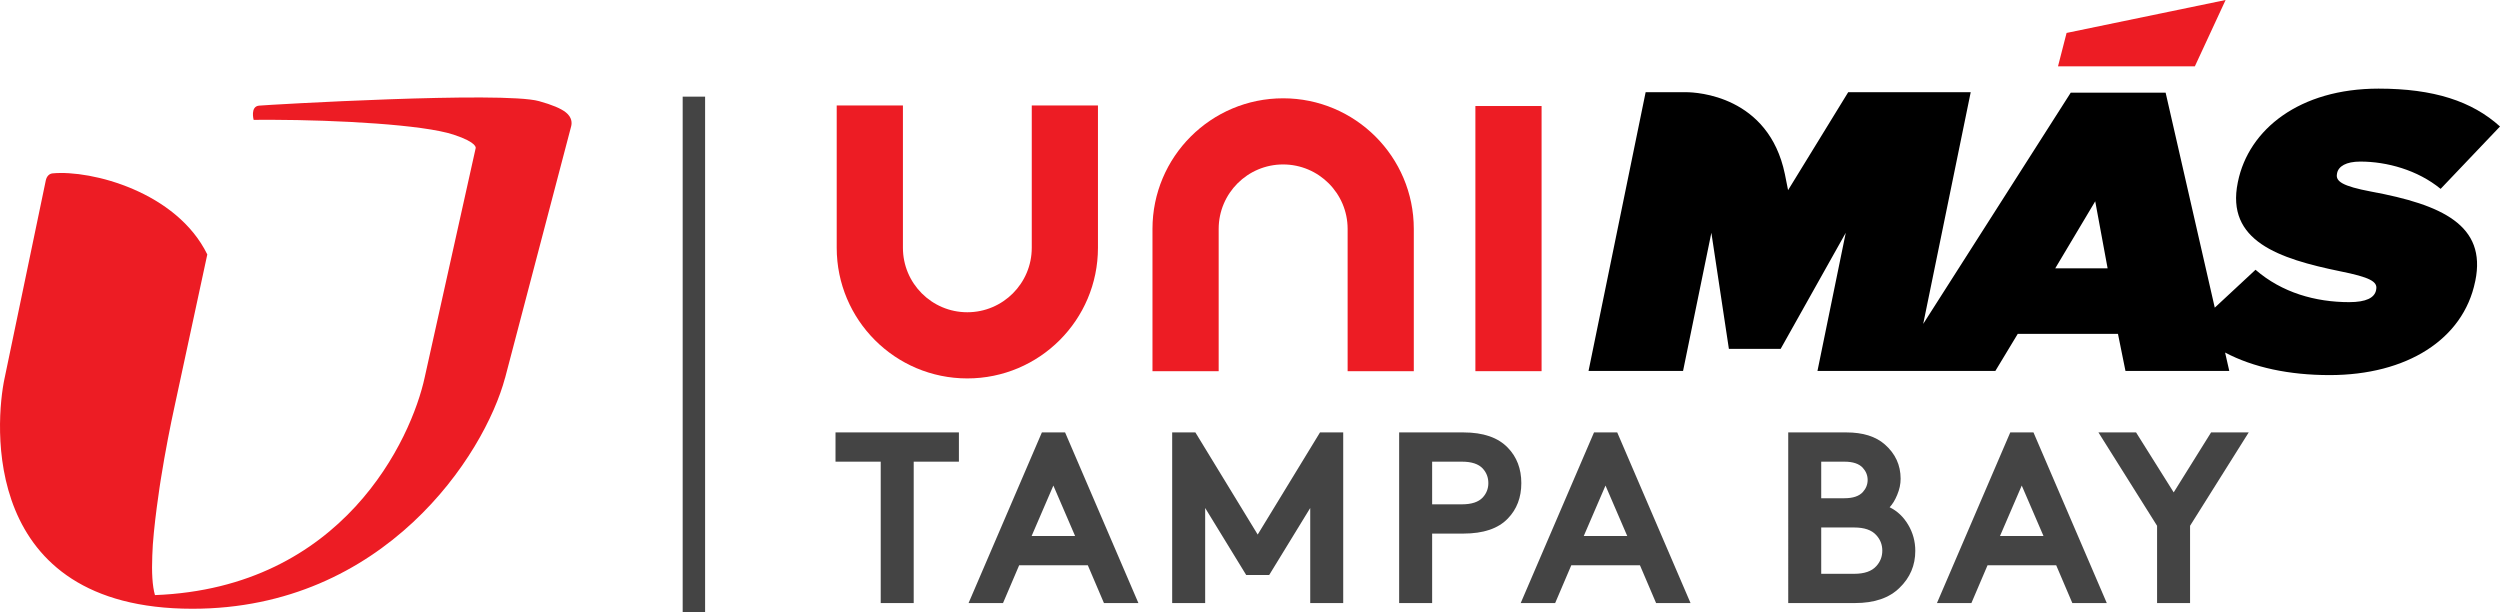 <?xml version="1.0" encoding="UTF-8" standalone="no"?>
<svg
   xmlns:dc="http://purl.org/dc/elements/1.1/"
   xmlns:cc="http://creativecommons.org/ns#"
   xmlns:rdf="http://www.w3.org/1999/02/22-rdf-syntax-ns#"
   xmlns:svg="http://www.w3.org/2000/svg"
   xmlns="http://www.w3.org/2000/svg"
   xmlns:sodipodi="http://sodipodi.sourceforge.net/DTD/sodipodi-0.dtd"
   xmlns:inkscape="http://www.inkscape.org/namespaces/inkscape"
   inkscape:version="1.0 (4035a4fb49, 2020-05-01)"
   sodipodi:docname="UniMás Tampa Bay 2013.svg"
   id="svg18"
   viewBox="0 0 433.644 106.202"
   height="432.279"
   width="1765.078"
   version="1.1">
  <defs
     id="defs22" />
  <sodipodi:namedview
     inkscape:current-layer="svg18"
     inkscape:window-maximized="1"
     inkscape:window-y="-8"
     inkscape:window-x="-8"
     inkscape:cy="348.44663"
     inkscape:cx="808.40724"
     inkscape:zoom="0.345"
     fit-margin-bottom="0"
     fit-margin-right="0"
     fit-margin-left="0"
     fit-margin-top="0"
     showgrid="false"
     id="namedview20"
     inkscape:window-height="705"
     inkscape:window-width="1366"
     inkscape:pageshadow="2"
     inkscape:pageopacity="0"
     guidetolerance="10"
     gridtolerance="10"
     objecttolerance="10"
     borderopacity="1"
     bordercolor="#666666"
     pagecolor="#ffffff" />
  <g
     id="g1026">
    <g
       id="g911">
      <path
         id="path4"
         fill="#ed1c24"
         d="m 178.967,18.299 h 11.482 v 24.677 c 0,12.522 -10.154,22.663 -22.663,22.663 -12.506,0 -22.652,-10.142 -22.652,-22.663 V 18.299 h 11.485 v 24.677 c 0,6.18 5.006,11.186 11.167,11.186 6.174,0 11.181,-5.004 11.181,-11.186 z"
         style="mix-blend-mode:normal;fill:#ed1c24;fill-opacity:1;fill-rule:nonzero;stroke:none;stroke-width:1;stroke-linecap:butt;stroke-linejoin:miter;stroke-miterlimit:10;stroke-dasharray:none;stroke-dashoffset:0" />
      <path
         id="path6"
         fill="#ed1c24"
         d="m 222.564,17.052 c 12.511,0 22.671,10.142 22.671,22.654 V 64.382 H 233.756 V 39.706 c 0,-6.166 -5.018,-11.182 -11.192,-11.182 -6.165,0 -11.176,5.016 -11.176,11.182 V 64.382 H 199.906 V 39.706 c 0,-12.512 10.149,-22.654 22.659,-22.654"
         style="mix-blend-mode:normal;fill:#ed1c24;fill-opacity:1;fill-rule:nonzero;stroke:none;stroke-width:1;stroke-linecap:butt;stroke-linejoin:miter;stroke-miterlimit:10;stroke-dasharray:none;stroke-dashoffset:0" />
      <rect
         id="rect8"
         fill="#ed1c24"
         height="45.993"
         width="11.481"
         y="18.389"
         x="255.918"
         style="mix-blend-mode:normal;fill:#ed1c24;fill-opacity:1;fill-rule:nonzero;stroke:none;stroke-width:1.554;stroke-linecap:butt;stroke-linejoin:miter;stroke-miterlimit:10;stroke-dasharray:none;stroke-dashoffset:0" />
      <path
         id="path10"
         fill="#ed1c24"
         d="m 386.048,0 -5.332,11.503 h -23.74 l 1.488,-5.79 z"
         style="mix-blend-mode:normal;fill:#ed1c24;fill-opacity:1;fill-rule:nonzero;stroke:none;stroke-width:1;stroke-linecap:butt;stroke-linejoin:miter;stroke-miterlimit:10;stroke-dasharray:none;stroke-dashoffset:0" />
      <path
         id="path12"
         fill="#000000"
         d="m 405.367,30.159 c -0.258,1.289 0.906,2.125 5.958,3.079 12.242,2.264 20.014,5.82 18.037,15.477 l -0.031,0.126 c -2.06,10.058 -11.897,16.222 -25.245,16.222 -6.985,0 -13.221,-1.317 -18.127,-3.912 l 0.726,3.191 h -18.006 l -1.302,-6.432 h -17.381 l -3.885,6.432 h -14.186 -3.534 -13.137 l 4.908,-23.964 -11.293,20.136 h -8.98 l -3.039,-20.136 -4.911,23.964 h -16.395 l 9.905,-48.347 h 7.081 c 1.74,0.006 14.249,0.597 17.069,14.198 l 0.556,2.793 10.429,-16.991 h 21.25 l -8.239,40.19 25.589,-40.107 h 16.461 l 8.524,37.288 7.069,-6.572 c 4.575,3.972 10.407,5.616 16.246,5.616 2.958,0 4.393,-0.763 4.664,-2.069 l 0.019,-0.131 c 0.289,-1.37 -1.123,-2.124 -6.23,-3.149 -10.688,-2.198 -19.851,-5.263 -17.777,-15.402 l 0.028,-0.134 c 1.869,-9.105 10.704,-16.151 24.389,-16.151 9.568,0 16.218,2.178 21.068,6.567 L 423.346,32.76 c -4.021,-3.284 -9.328,-4.732 -13.931,-4.732 -2.487,0 -3.784,0.828 -4.027,1.993 z m -39.787,16.381 -2.147,-11.627 -6.934,11.627 z"
         style="mix-blend-mode:normal;fill:#000000;fill-rule:nonzero;stroke:none;stroke-width:1;stroke-linecap:butt;stroke-linejoin:miter;stroke-miterlimit:10;stroke-dasharray:none;stroke-dashoffset:0" />
    </g>
    <path
       style="mix-blend-mode:normal;fill:#ed1c24;fill-opacity:1;fill-rule:nonzero;stroke:none;stroke-width:0.36;stroke-linecap:butt;stroke-linejoin:miter;stroke-miterlimit:10;stroke-dasharray:none;stroke-dashoffset:0"
       d="m 98.159,19.502 c 1.064,0.857 1.069,1.808 0.911,2.415 L 87.605,65.576 v -0.032 c -3.583,13.422 -20.953,40.049 -54.228,40.049 -36.965,0 -34.183,-32.473 -32.582,-39.996 l 0.002,0.003 7.153,-34.338 -0.002,0.006 c 0.168,-0.722 0.607,-1.141 1.18,-1.196 6.76,-0.627 21.518,3.218 26.829,14.065 l -5.711,26.509 c -0.635,2.9 -1.57,7.555 -2.357,12.522 -0.004,0.016 -1.365,8.53 -1.474,13.232 -0.115,2.829 7.2e-4,5.233 0.464,6.824 32.678,-1.255 44.494,-27.133 46.787,-37.76 l 8.841,-39.756 c 0,0 0.413,-0.962 -3.835,-2.354 -5.285,-1.741 -20.085,-2.539 -31.492,-2.575 -1.159,-9.5e-4 -2.216,-9.5e-4 -3.189,0.009 l 0.003,-0.014 c 0,0 -0.615,-2.297 0.936,-2.45 1.551,-0.15 42.338,-2.523 48.57,-0.781 2.29,0.637 3.814,1.278 4.66,1.961"
       fill="#ed1c24"
       id="path2" />
    <rect
       style="fill:#444444;fill-opacity:1;stroke-width:0.246"
       id="rect904"
       width="3.889"
       height="89.439"
       x="118.416"
       y="16.763" />
    <g
       id="g1007">
      <path
         d="m 144.927,75.006 h 21.403 v 5.074 h -7.841 v 24.524 h -5.722 V 80.08 h -7.841 z"
         style="font-size:42.332px;line-height:1.25;font-family:BrownPro;-inkscape-font-specification:BrownPro;fill:#444444;fill-opacity:1;stroke-width:1.058"
         id="path974" />
      <path
         d="m 173.983,104.603 h -5.976 l 12.715,-29.597 h 4.026 l 12.715,29.597 h -5.976 l -2.797,-6.554 h -11.909 z m 8.731,-20.38 -3.772,8.752 h 7.544 z"
         style="font-size:42.332px;line-height:1.25;font-family:BrownPro;-inkscape-font-specification:BrownPro;fill:#444444;fill-opacity:1;stroke-width:1.058"
         id="path976" />
      <path
         d="m 207.349,75.006 10.808,17.716 10.808,-17.716 h 4.026 V 104.603 H 227.269 V 88.113 l -7.12,11.628 h -3.984 l -7.12,-11.628 v 16.49 h -5.722 V 75.006 Z"
         style="font-size:42.332px;line-height:1.25;font-family:BrownPro;-inkscape-font-specification:BrownPro;fill:#444444;fill-opacity:1;stroke-width:1.058"
         id="path978" />
      <path
         d="m 253.84,92.553 h -5.425 v 12.05 h -5.722 V 75.006 h 11.147 q 5.171,0 7.714,2.664 2.331,2.41 2.331,6.131 0,3.721 -2.331,6.131 -2.501,2.621 -7.714,2.621 z m -5.425,-5.074 h 5.171 q 2.501,0 3.603,-1.184 0.975,-1.057 0.975,-2.495 0,-1.48 -0.975,-2.537 -1.102,-1.184 -3.603,-1.184 h -5.171 z"
         style="font-size:42.332px;line-height:1.25;font-family:BrownPro;-inkscape-font-specification:BrownPro;fill:#444444;fill-opacity:1;stroke-width:1.058"
         id="path980" />
      <path
         d="m 269.755,104.603 h -5.976 l 12.715,-29.597 h 4.026 l 12.715,29.597 h -5.976 l -2.797,-6.554 h -11.909 z m 8.731,-20.38 -3.772,8.752 h 7.544 z"
         style="font-size:42.332px;line-height:1.25;font-family:BrownPro;-inkscape-font-specification:BrownPro;fill:#444444;fill-opacity:1;stroke-width:1.058"
         id="path982" />
      <path
         d="m 310.182,75.006 h 10.087 q 4.281,0 6.654,2.072 2.755,2.41 2.755,5.962 0,1.395 -0.593,2.791 -0.551,1.353 -1.314,2.156 1.992,0.972 3.221,3.044 1.229,2.072 1.229,4.524 0,3.763 -2.712,6.385 -2.67,2.664 -7.756,2.664 h -11.57 z m 5.722,5.074 v 6.342 h 4.026 q 2.204,0 3.179,-1.057 0.848,-0.93 0.848,-2.114 0,-1.184 -0.848,-2.114 -0.975,-1.057 -3.179,-1.057 z m 0,19.45 h 5.722 q 2.628,0 3.814,-1.311 1.06,-1.142 1.06,-2.706 0,-1.564 -1.06,-2.706 -1.187,-1.311 -3.814,-1.311 h -5.722 z"
         style="font-size:42.332px;line-height:1.25;font-family:BrownPro;-inkscape-font-specification:BrownPro;fill:#444444;fill-opacity:1;stroke-width:1.058"
         id="path984" />
      <path
         d="m 341.956,104.603 h -5.976 l 12.715,-29.597 h 4.026 l 12.715,29.597 h -5.976 l -2.797,-6.554 h -11.909 z m 8.731,-20.38 -3.772,8.752 h 7.544 z"
         style="font-size:42.332px;line-height:1.25;font-family:BrownPro;-inkscape-font-specification:BrownPro;fill:#444444;fill-opacity:1;stroke-width:1.058"
         id="path986" />
      <path
         d="m 390.055,75.006 -10.172,16.194 v 13.403 h -5.722 V 91.2 L 363.99,75.006 h 6.527 l 6.527,10.401 6.484,-10.401 z"
         style="font-size:42.332px;line-height:1.25;font-family:BrownPro;-inkscape-font-specification:BrownPro;fill:#444444;fill-opacity:1;stroke-width:1.058"
         id="path988" />
    </g>
  </g>
</svg>
